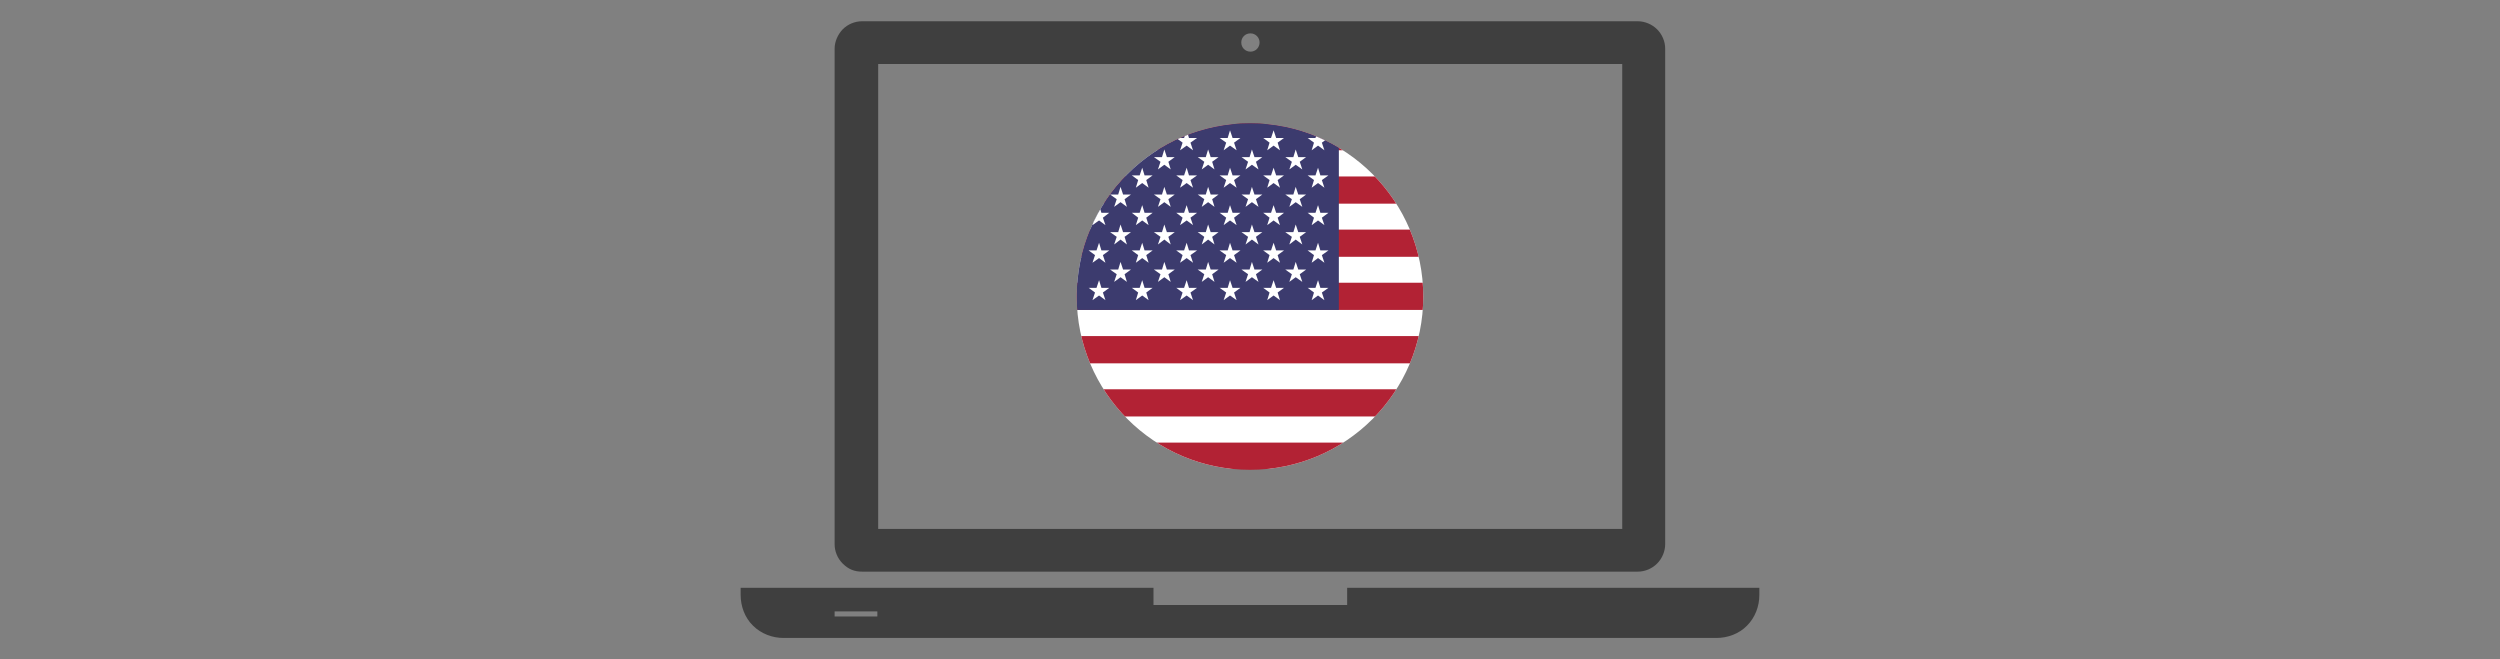 <?xml version="1.0" encoding="UTF-8"?> <svg xmlns="http://www.w3.org/2000/svg" xmlns:xlink="http://www.w3.org/1999/xlink" version="1.1" id="Capa_1" x="0px" y="0px" viewBox="0 0 1176 310.1" style="enable-background:new 0 0 1176 310.1;" xml:space="preserve"><rect x="0" y="0" width="1176" height="310.1" fill="#808080" stroke="none"/> <style type="text/css"> .st0{fill:#3F3F3F;} .st1{clip-path:url(#SVGID_00000129898881315318190950000002657689977267721110_);} .st2{fill:#FFFFFF;} .st3{fill:#B22234;} .st4{fill:#3C3B6E;} </style> <g> <g> <g> <path class="st0" d="M633.7,276.5v8.1h-91.1v-8.1H348.4v3.4c0,5.2,1.9,10.6,5.8,14.4c3.8,3.8,9.1,5.8,14.4,5.8h438.8 c5.2,0,10.6-1.9,14.4-5.8c3.8-3.8,5.8-9.1,5.8-14.4v-3.4H633.7z M412.7,290h-20.1v-2.4h20.1V290z"></path> <path class="st0" d="M779.5,13.8c-2.4-2.4-5.8-3.8-9.1-3.8H405.5c-3.4,0-6.7,1.4-9.1,3.8c-2.3,2.4-3.8,5.8-3.8,9.1V256 c0,3.4,1.4,6.7,3.8,9.1c2.8,2.8,5.7,3.8,9.1,3.8h364.9c3.4,0,6.7-1.4,9.1-3.8c2.4-2.4,3.8-5.8,3.8-9.1V22.9 C783.3,19.5,781.9,16.2,779.5,13.8z M588.2,15.7c2.4,0,4.3,1.9,4.3,4.3s-1.9,4.3-4.3,4.3c-2.4,0-4.3-1.9-4.3-4.3 C583.9,17.5,585.8,15.7,588.2,15.7z M763.1,248.8h-350V30.1h350V248.8z"></path> </g> </g> </g> <g> <g> <defs> <circle id="SVGID_1_" cx="588" cy="139.5" r="81.5"></circle> </defs> <clipPath id="SVGID_00000080907474821333309340000013928340888868891528_"> <use xlink:href="#SVGID_1_" style="overflow:visible;"></use> </clipPath> <g style="clip-path:url(#SVGID_00000080907474821333309340000013928340888868891528_);"> <rect x="506.5" y="58.5" class="st2" width="309.1" height="161.9"></rect> <rect x="506.5" y="57.9" class="st3" width="308.8" height="12.8"></rect> <rect x="506.5" y="83" class="st3" width="308.8" height="12.8"></rect> <rect x="506.5" y="108" class="st3" width="308.8" height="12.8"></rect> <rect x="506.5" y="133" class="st3" width="308.8" height="12.8"></rect> <rect x="506.5" y="158.1" class="st3" width="308.8" height="12.8"></rect> <rect x="506.5" y="183.1" class="st3" width="308.8" height="12.8"></rect> <rect x="506.5" y="208.2" class="st3" width="308.8" height="12.8"></rect> <rect x="506.5" y="57.9" class="st4" width="123.3" height="87.9"></rect> <g> <polygon class="st2" points="517,61.3 518.1,64.9 521.8,64.9 518.8,67.1 520,70.7 517,68.5 513.9,70.7 515.1,67.1 512.1,64.9 515.8,64.9 "></polygon> <polygon class="st2" points="527.1,70.3 528.3,73.9 532,73.9 529,76.1 530.1,79.7 527.1,77.5 524.1,79.7 525.3,76.1 522.2,73.9 526,73.9 "></polygon> <polygon class="st2" points="527.1,87.9 528.3,91.5 532,91.5 529,93.7 530.1,97.3 527.1,95.1 524.1,97.3 525.3,93.7 522.2,91.5 526,91.5 "></polygon> <polygon class="st2" points="527.1,105.6 528.3,109.2 532,109.2 529,111.4 530.1,115 527.1,112.7 524.1,115 525.3,111.4 522.2,109.2 526,109.2 "></polygon> <polygon class="st2" points="527.1,123.2 528.3,126.8 532,126.8 529,129 530.1,132.6 527.1,130.4 524.1,132.6 525.3,129 522.2,126.8 526,126.8 "></polygon> <polygon class="st2" points="547.7,70.3 548.9,73.9 552.6,73.9 549.6,76.1 550.7,79.7 547.7,77.5 544.7,79.7 545.9,76.1 542.8,73.9 546.6,73.9 "></polygon> <polygon class="st2" points="547.7,87.9 548.9,91.5 552.6,91.5 549.6,93.7 550.7,97.3 547.7,95.1 544.7,97.3 545.9,93.7 542.8,91.5 546.6,91.5 "></polygon> <polygon class="st2" points="547.7,105.6 548.9,109.2 552.6,109.2 549.6,111.4 550.7,115 547.7,112.7 544.7,115 545.9,111.4 542.8,109.2 546.6,109.2 "></polygon> <polygon class="st2" points="547.7,123.2 548.9,126.8 552.6,126.8 549.6,129 550.7,132.6 547.7,130.4 544.7,132.6 545.9,129 542.8,126.8 546.6,126.8 "></polygon> <polygon class="st2" points="568.3,70.3 569.5,73.9 573.2,73.9 570.2,76.1 571.3,79.7 568.3,77.5 565.3,79.7 566.5,76.1 563.4,73.9 567.2,73.9 "></polygon> <polygon class="st2" points="568.3,87.9 569.5,91.5 573.2,91.5 570.2,93.7 571.3,97.3 568.3,95.1 565.3,97.3 566.5,93.7 563.4,91.5 567.2,91.5 "></polygon> <polygon class="st2" points="568.3,105.6 569.5,109.2 573.2,109.2 570.2,111.4 571.3,115 568.3,112.7 565.3,115 566.5,111.4 563.4,109.2 567.2,109.2 "></polygon> <polygon class="st2" points="568.3,123.2 569.5,126.8 573.2,126.8 570.2,129 571.3,132.6 568.3,130.4 565.3,132.6 566.5,129 563.4,126.8 567.2,126.8 "></polygon> <polygon class="st2" points="588.9,70.3 590.1,73.9 593.8,73.9 590.8,76.1 592,79.7 588.9,77.5 585.9,79.7 587.1,76.1 584,73.9 587.8,73.9 "></polygon> <polygon class="st2" points="588.9,87.9 590.1,91.5 593.8,91.5 590.8,93.7 592,97.3 588.9,95.1 585.9,97.3 587.1,93.7 584,91.5 587.8,91.5 "></polygon> <polygon class="st2" points="588.9,105.6 590.1,109.2 593.8,109.2 590.8,111.4 592,115 588.9,112.7 585.9,115 587.1,111.4 584,109.2 587.8,109.2 "></polygon> <polygon class="st2" points="588.9,123.2 590.1,126.8 593.8,126.8 590.8,129 592,132.6 588.9,130.4 585.9,132.6 587.1,129 584,126.8 587.8,126.8 "></polygon> <polygon class="st2" points="609.5,70.3 610.7,73.9 614.4,73.9 611.4,76.1 612.6,79.7 609.5,77.5 606.5,79.7 607.7,76.1 604.6,73.9 608.4,73.9 "></polygon> <polygon class="st2" points="609.5,87.9 610.7,91.5 614.4,91.5 611.4,93.7 612.6,97.3 609.5,95.1 606.5,97.3 607.7,93.7 604.6,91.5 608.4,91.5 "></polygon> <polygon class="st2" points="609.5,105.6 610.7,109.2 614.4,109.2 611.4,111.4 612.6,115 609.5,112.7 606.5,115 607.7,111.4 604.6,109.2 608.4,109.2 "></polygon> <polygon class="st2" points="609.5,123.2 610.7,126.8 614.4,126.8 611.4,129 612.6,132.6 609.5,130.4 606.5,132.6 607.7,129 604.6,126.8 608.4,126.8 "></polygon> <polygon class="st2" points="517,78.9 518.1,82.5 521.8,82.5 518.8,84.7 520,88.3 517,86.1 513.9,88.3 515.1,84.7 512.1,82.5 515.8,82.5 "></polygon> <polygon class="st2" points="517,96.5 518.1,100.1 521.8,100.1 518.8,102.4 520,105.9 517,103.7 513.9,105.9 515.1,102.4 512.1,100.1 515.8,100.1 "></polygon> <polygon class="st2" points="517,114.2 518.1,117.8 521.8,117.8 518.8,120 520,123.6 517,121.4 513.9,123.6 515.1,120 512.1,117.8 515.8,117.8 "></polygon> <polygon class="st2" points="517,131.8 518.1,135.4 521.8,135.4 518.8,137.6 520,141.2 517,139 513.9,141.2 515.1,137.6 512.1,135.4 515.8,135.4 "></polygon> <polygon class="st2" points="537.3,61.3 538.4,64.9 542.2,64.9 539.2,67.1 540.3,70.7 537.3,68.5 534.3,70.7 535.4,67.1 532.4,64.9 536.1,64.9 "></polygon> <polygon class="st2" points="537.3,78.9 538.4,82.5 542.2,82.5 539.2,84.7 540.3,88.3 537.3,86.1 534.3,88.3 535.4,84.7 532.4,82.5 536.1,82.5 "></polygon> <polygon class="st2" points="537.3,96.5 538.4,100.1 542.2,100.1 539.2,102.4 540.3,105.9 537.3,103.7 534.3,105.9 535.4,102.4 532.4,100.1 536.1,100.1 "></polygon> <polygon class="st2" points="537.3,114.2 538.4,117.8 542.2,117.8 539.2,120 540.3,123.6 537.3,121.4 534.3,123.6 535.4,120 532.4,117.8 536.1,117.8 "></polygon> <polygon class="st2" points="537.3,131.8 538.4,135.4 542.2,135.4 539.2,137.6 540.3,141.2 537.3,139 534.3,141.2 535.4,137.6 532.4,135.4 536.1,135.4 "></polygon> <polygon class="st2" points="558.2,61.3 559.3,64.9 563.1,64.9 560,67.1 561.2,70.7 558.2,68.5 555.1,70.7 556.3,67.1 553.3,64.9 557,64.9 "></polygon> <polygon class="st2" points="558.2,78.9 559.3,82.5 563.1,82.5 560,84.7 561.2,88.3 558.2,86.1 555.1,88.3 556.3,84.7 553.3,82.5 557,82.5 "></polygon> <polygon class="st2" points="558.2,96.5 559.3,100.1 563.1,100.1 560,102.4 561.2,105.9 558.2,103.7 555.1,105.9 556.3,102.4 553.3,100.1 557,100.1 "></polygon> <polygon class="st2" points="558.2,114.2 559.3,117.8 563.1,117.8 560,120 561.2,123.6 558.2,121.4 555.1,123.6 556.3,120 553.3,117.8 557,117.8 "></polygon> <polygon class="st2" points="558.2,131.8 559.3,135.4 563.1,135.4 560,137.6 561.2,141.2 558.2,139 555.1,141.2 556.3,137.6 553.3,135.4 557,135.4 "></polygon> <polygon class="st2" points="578.6,61.3 579.8,64.9 583.5,64.9 580.5,67.1 581.7,70.7 578.6,68.5 575.6,70.7 576.8,67.1 573.7,64.9 577.5,64.9 "></polygon> <polygon class="st2" points="578.6,78.9 579.8,82.5 583.5,82.5 580.5,84.7 581.7,88.3 578.6,86.1 575.6,88.3 576.8,84.7 573.7,82.5 577.5,82.5 "></polygon> <polygon class="st2" points="578.6,96.5 579.8,100.1 583.5,100.1 580.5,102.4 581.7,105.9 578.6,103.7 575.6,105.9 576.8,102.4 573.7,100.1 577.5,100.1 "></polygon> <polygon class="st2" points="578.6,114.2 579.8,117.8 583.5,117.8 580.5,120 581.7,123.6 578.6,121.4 575.6,123.6 576.8,120 573.7,117.8 577.5,117.8 "></polygon> <polygon class="st2" points="578.6,131.8 579.8,135.4 583.5,135.4 580.5,137.6 581.7,141.2 578.6,139 575.6,141.2 576.8,137.6 573.7,135.4 577.5,135.4 "></polygon> <polygon class="st2" points="599.1,61.3 600.3,64.9 604,64.9 601,67.1 602.1,70.7 599.1,68.5 596.1,70.7 597.2,67.1 594.2,64.9 597.9,64.9 "></polygon> <polygon class="st2" points="599.1,78.9 600.3,82.5 604,82.5 601,84.7 602.1,88.3 599.1,86.1 596.1,88.3 597.2,84.7 594.2,82.5 597.9,82.5 "></polygon> <polygon class="st2" points="599.1,96.5 600.3,100.1 604,100.1 601,102.4 602.1,105.9 599.1,103.7 596.1,105.9 597.2,102.4 594.2,100.1 597.9,100.1 "></polygon> <polygon class="st2" points="599.1,114.2 600.3,117.8 604,117.8 601,120 602.1,123.6 599.1,121.4 596.1,123.6 597.2,120 594.2,117.8 597.9,117.8 "></polygon> <polygon class="st2" points="599.1,131.8 600.3,135.4 604,135.4 601,137.6 602.1,141.2 599.1,139 596.1,141.2 597.2,137.6 594.2,135.4 597.9,135.4 "></polygon> <polygon class="st2" points="620,61.3 621.1,64.9 624.9,64.9 621.8,67.1 623,70.7 620,68.5 617,70.7 618.1,67.1 615.1,64.9 618.8,64.9 "></polygon> <polygon class="st2" points="620,78.9 621.1,82.5 624.9,82.5 621.8,84.7 623,88.3 620,86.1 617,88.3 618.1,84.7 615.1,82.5 618.8,82.5 "></polygon> <polygon class="st2" points="620,96.5 621.1,100.1 624.9,100.1 621.8,102.4 623,105.9 620,103.7 617,105.9 618.1,102.4 615.1,100.1 618.8,100.1 "></polygon> <polygon class="st2" points="620,114.2 621.1,117.8 624.9,117.8 621.8,120 623,123.6 620,121.4 617,123.6 618.1,120 615.1,117.8 618.8,117.8 "></polygon> <polygon class="st2" points="620,131.8 621.1,135.4 624.9,135.4 621.8,137.6 623,141.2 620,139 617,141.2 618.1,137.6 615.1,135.4 618.8,135.4 "></polygon> </g> </g> </g> </g> </svg> 